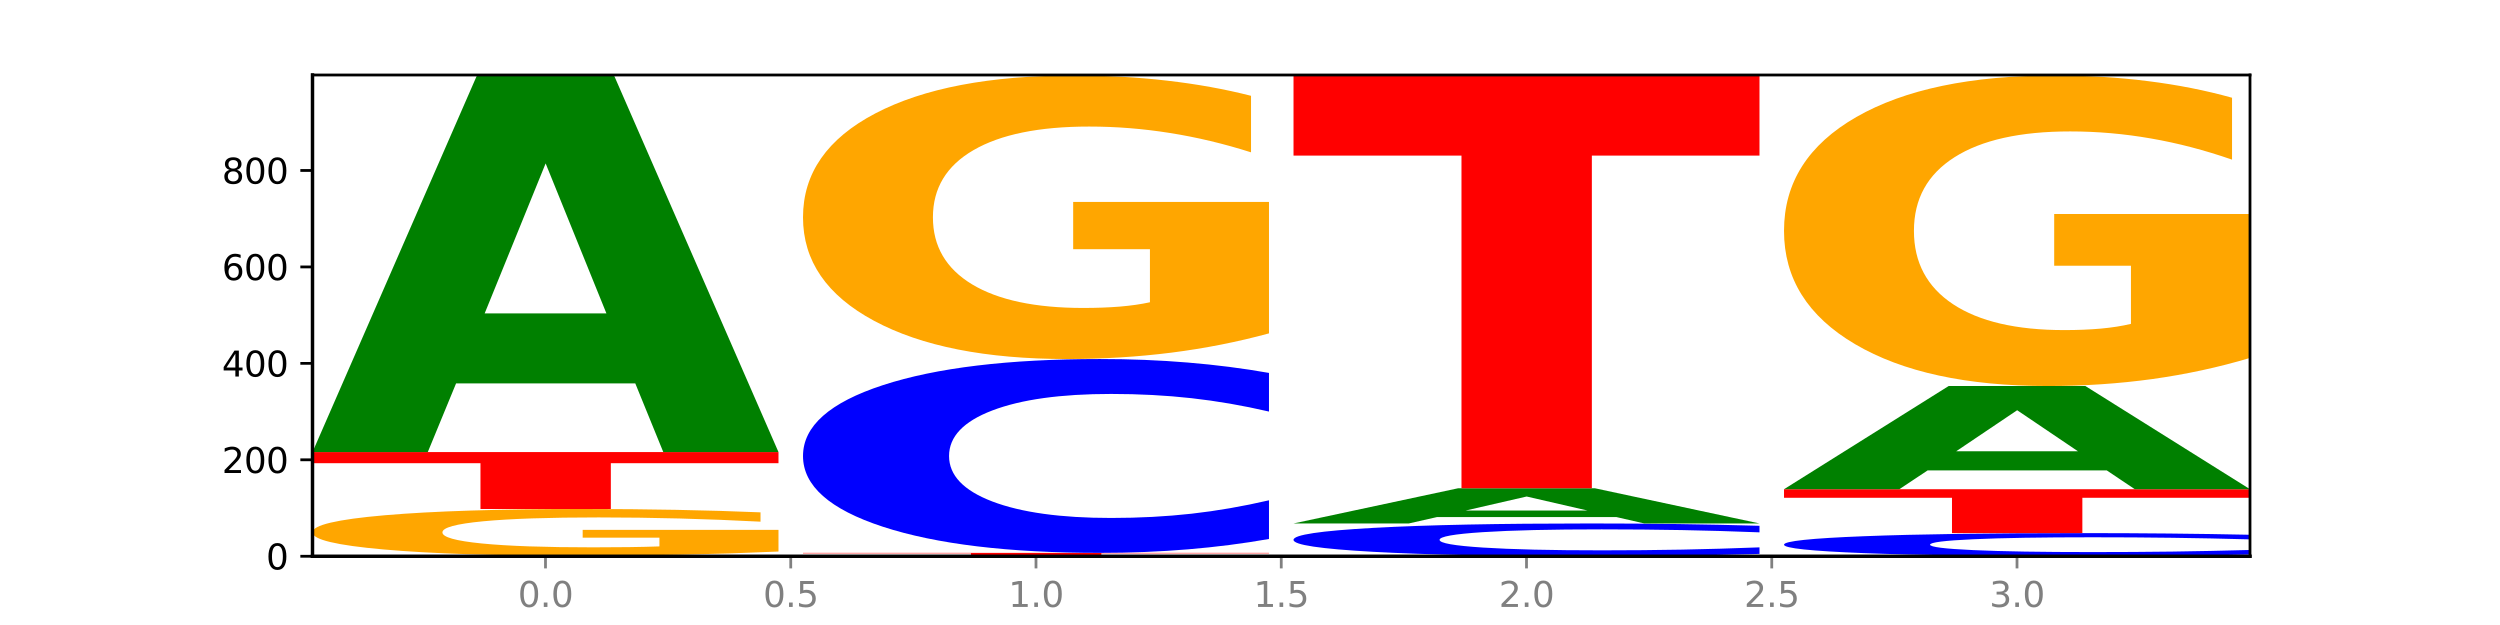 <?xml version="1.0" encoding="utf-8" standalone="no"?>
<!DOCTYPE svg PUBLIC "-//W3C//DTD SVG 1.1//EN"
  "http://www.w3.org/Graphics/SVG/1.1/DTD/svg11.dtd">
<svg xmlns:xlink="http://www.w3.org/1999/xlink" width="720pt" height="180pt" viewBox="0 0 720 180" xmlns="http://www.w3.org/2000/svg" version="1.1">
 <defs>
  <style type="text/css">*{stroke-linejoin: round; stroke-linecap: butt}</style>
 </defs>
 <g id="figure_1">
  <g id="patch_1">
   <path d="M 0 180 
L 720 180 
L 720 0 
L 0 0 
z
" style="fill: #ffffff"/>
  </g>
  <g id="axes_1">
   <g id="patch_2">
    <path d="M 90 160.2 
L 648 160.2 
L 648 21.6 
L 90 21.6 
z
" style="fill: #ffffff"/>
   </g>
   <g id="line2d_1">
    <path d="M 90 160.2 
L 648 160.2 
" clip-path="url(#p74c6d2564c)" style="fill: none; stroke: #000000; stroke-width: 0.5; stroke-linecap: square"/>
   </g>
   <g id="patch_3">
    <path d="M 224.203 160.19 
Q 212.977 160.195 200.838 160.197 
Q 188.699 160.2 175.478 160.2 
Q 136.053 160.2 113.026 160.181 
Q 90 160.163 90 160.131 
Q 90 160.099 113.026 160.08 
Q 136.053 160.061 175.478 160.061 
Q 188.699 160.061 200.838 160.064 
Q 212.977 160.066 224.203 160.071 
L 224.203 160.099 
Q 212.875 160.092 201.886 160.089 
Q 190.897 160.086 178.758 160.086 
Q 156.983 160.086 144.506 160.098 
Q 132.063 160.11 132.063 160.131 
Q 132.063 160.151 144.506 160.163 
Q 156.983 160.175 178.758 160.175 
Q 190.897 160.175 201.886 160.172 
Q 212.875 160.169 224.203 160.162 
L 224.203 160.19 
z
" clip-path="url(#p74c6d2564c)" style="fill: #0000ff"/>
   </g>
   <g id="patch_4">
    <path d="M 224.203 158.842 
Q 210.668 159.452 196.111 159.758 
Q 181.554 160.061 166.034 160.061 
Q 130.965 160.061 110.482 158.247 
Q 90 156.432 90 153.33 
Q 90 150.191 110.843 148.39 
Q 131.716 146.59 168.019 146.59 
Q 182.005 146.59 194.818 146.835 
Q 207.66 147.077 219.029 147.556 
L 219.029 150.241 
Q 207.299 149.626 195.69 149.323 
Q 184.08 149.017 172.41 149.017 
Q 150.815 149.017 139.115 150.135 
Q 127.415 151.251 127.415 153.33 
Q 127.415 155.389 138.694 156.513 
Q 149.973 157.635 170.726 157.635 
Q 176.38 157.635 181.223 157.571 
Q 186.065 157.504 189.915 157.365 
L 189.915 154.844 
L 167.809 154.844 
L 167.809 152.598 
L 224.203 152.598 
L 224.203 158.842 
z
" clip-path="url(#p74c6d2564c)" style="fill: #ffa600"/>
   </g>
   <g id="patch_5">
    <path d="M 90 130.202 
L 224.203 130.202 
L 224.203 133.398 
L 175.921 133.398 
L 175.921 146.59 
L 138.375 146.59 
L 138.375 133.398 
L 90 133.398 
L 90 130.202 
z
" clip-path="url(#p74c6d2564c)" style="fill: #ff0000"/>
   </g>
   <g id="patch_6">
    <path d="M 182.962 110.418 
L 131.35 110.418 
L 123.201 130.202 
L 90 130.202 
L 137.414 21.6 
L 176.789 21.6 
L 224.203 130.202 
L 191.029 130.202 
L 182.962 110.418 
z
M 139.582 90.262 
L 174.648 90.262 
L 157.142 47.063 
L 139.582 90.262 
z
" clip-path="url(#p74c6d2564c)" style="fill: #008000"/>
   </g>
   <g id="patch_7">
    <path d="M 324.228 160.149 
L 272.616 160.149 
L 264.467 160.2 
L 231.266 160.2 
L 278.68 159.922 
L 318.054 159.922 
L 365.468 160.2 
L 332.295 160.2 
L 324.228 160.149 
z
M 280.847 160.098 
L 315.914 160.098 
L 298.408 159.987 
L 280.847 160.098 
z
" clip-path="url(#p74c6d2564c)" style="fill: #008000"/>
   </g>
   <g id="patch_8">
    <path d="M 231.266 159.228 
L 365.468 159.228 
L 365.468 159.363 
L 317.187 159.363 
L 317.187 159.922 
L 279.641 159.922 
L 279.641 159.363 
L 231.266 159.363 
L 231.266 159.228 
z
" clip-path="url(#p74c6d2564c)" style="fill: #ff0000"/>
   </g>
   <g id="patch_9">
    <path d="M 365.468 155.226 
Q 354.243 157.21 342.104 158.213 
Q 329.965 159.228 316.744 159.228 
Q 277.319 159.228 254.292 151.709 
Q 231.266 144.189 231.266 131.331 
Q 231.266 118.426 254.292 110.918 
Q 277.319 103.399 316.744 103.399 
Q 329.965 103.399 342.104 104.414 
Q 354.243 105.417 365.468 107.401 
L 365.468 118.53 
Q 354.141 115.9 343.152 114.678 
Q 332.163 113.455 320.024 113.455 
Q 298.249 113.455 285.772 118.218 
Q 273.329 122.97 273.329 131.331 
Q 273.329 139.657 285.772 144.42 
Q 298.249 149.172 320.024 149.172 
Q 332.163 149.172 343.152 147.949 
Q 354.141 146.715 365.468 144.086 
L 365.468 155.226 
z
" clip-path="url(#p74c6d2564c)" style="fill: #0000ff"/>
   </g>
   <g id="patch_10">
    <path d="M 365.468 96.011 
Q 351.934 99.705 337.377 101.56 
Q 322.82 103.399 307.3 103.399 
Q 272.23 103.399 251.748 92.401 
Q 231.266 81.403 231.266 62.594 
Q 231.266 43.567 252.109 32.653 
Q 272.982 21.739 309.285 21.739 
Q 323.271 21.739 336.083 23.223 
Q 348.926 24.691 360.295 27.592 
L 360.295 43.87 
Q 348.565 40.142 336.956 38.304 
Q 325.346 36.448 313.676 36.448 
Q 292.081 36.448 280.381 43.229 
Q 268.681 49.994 268.681 62.594 
Q 268.681 75.077 279.96 81.892 
Q 291.239 88.69 311.992 88.69 
Q 317.646 88.69 322.489 88.302 
Q 327.331 87.897 331.181 87.053 
L 331.181 71.771 
L 309.074 71.771 
L 309.074 58.158 
L 365.468 58.158 
L 365.468 96.011 
z
" clip-path="url(#p74c6d2564c)" style="fill: #ffa600"/>
   </g>
   <g id="patch_11">
    <path d="M 506.734 159.523 
Q 495.508 159.859 483.37 160.028 
Q 471.231 160.2 458.01 160.2 
Q 418.585 160.2 395.558 158.928 
Q 372.532 157.656 372.532 155.481 
Q 372.532 153.298 395.558 152.028 
Q 418.585 150.756 458.01 150.756 
Q 471.231 150.756 483.37 150.928 
Q 495.508 151.098 506.734 151.433 
L 506.734 153.316 
Q 495.407 152.871 484.418 152.664 
Q 473.429 152.457 461.29 152.457 
Q 439.515 152.457 427.038 153.263 
Q 414.595 154.067 414.595 155.481 
Q 414.595 156.89 427.038 157.695 
Q 439.515 158.499 461.29 158.499 
Q 473.429 158.499 484.418 158.292 
Q 495.407 158.083 506.734 157.639 
L 506.734 159.523 
z
" clip-path="url(#p74c6d2564c)" style="fill: #0000ff"/>
   </g>
   <g id="patch_12">
    <path d="M 465.494 148.909 
L 413.882 148.909 
L 405.732 150.756 
L 372.532 150.756 
L 419.946 140.618 
L 459.32 140.618 
L 506.734 150.756 
L 473.561 150.756 
L 465.494 148.909 
z
M 422.113 147.028 
L 457.18 147.028 
L 439.674 142.995 
L 422.113 147.028 
z
" clip-path="url(#p74c6d2564c)" style="fill: #008000"/>
   </g>
   <g id="patch_13">
    <path d="M 372.532 21.6 
L 506.734 21.6 
L 506.734 44.812 
L 458.452 44.812 
L 458.452 140.618 
L 420.907 140.618 
L 420.907 44.812 
L 372.532 44.812 
L 372.532 21.6 
z
" clip-path="url(#p74c6d2564c)" style="fill: #ff0000"/>
   </g>
   <g id="patch_14">
    <path d="M 648 159.722 
Q 636.774 159.959 624.635 160.079 
Q 612.497 160.2 599.276 160.2 
Q 559.85 160.2 536.824 159.302 
Q 513.797 158.404 513.797 156.869 
Q 513.797 155.328 536.824 154.432 
Q 559.85 153.534 599.276 153.534 
Q 612.497 153.534 624.635 153.655 
Q 636.774 153.775 648 154.012 
L 648 155.341 
Q 636.673 155.027 625.684 154.881 
Q 614.695 154.735 602.556 154.735 
Q 580.78 154.735 568.304 155.303 
Q 555.86 155.871 555.86 156.869 
Q 555.86 157.863 568.304 158.432 
Q 580.78 158.999 602.556 158.999 
Q 614.695 158.999 625.684 158.853 
Q 636.673 158.706 648 158.392 
L 648 159.722 
z
" clip-path="url(#p74c6d2564c)" style="fill: #0000ff"/>
   </g>
   <g id="patch_15">
    <path d="M 513.797 140.896 
L 648 140.896 
L 648 143.361 
L 599.718 143.361 
L 599.718 153.534 
L 562.173 153.534 
L 562.173 143.361 
L 513.797 143.361 
L 513.797 140.896 
z
" clip-path="url(#p74c6d2564c)" style="fill: #ff0000"/>
   </g>
   <g id="patch_16">
    <path d="M 606.76 135.482 
L 555.148 135.482 
L 546.998 140.896 
L 513.797 140.896 
L 561.211 111.176 
L 600.586 111.176 
L 648 140.896 
L 614.827 140.896 
L 606.76 135.482 
z
M 563.379 129.966 
L 598.446 129.966 
L 580.94 118.144 
L 563.379 129.966 
z
" clip-path="url(#p74c6d2564c)" style="fill: #008000"/>
   </g>
   <g id="patch_17">
    <path d="M 648 103.084 
Q 634.465 107.13 619.908 109.162 
Q 605.351 111.176 589.832 111.176 
Q 554.762 111.176 534.28 99.13 
Q 513.797 87.085 513.797 66.485 
Q 513.797 45.645 534.641 33.692 
Q 555.514 21.739 591.817 21.739 
Q 605.802 21.739 618.615 23.365 
Q 631.458 24.972 642.827 28.15 
L 642.827 45.978 
Q 631.097 41.895 619.487 39.881 
Q 607.878 37.849 596.208 37.849 
Q 574.613 37.849 562.913 45.276 
Q 551.213 52.684 551.213 66.485 
Q 551.213 80.157 562.492 87.621 
Q 573.771 95.066 594.524 95.066 
Q 600.178 95.066 605.02 94.641 
Q 609.863 94.198 613.712 93.274 
L 613.712 76.536 
L 591.606 76.536 
L 591.606 61.626 
L 648 61.626 
L 648 103.084 
z
" clip-path="url(#p74c6d2564c)" style="fill: #ffa600"/>
   </g>
   <g id="matplotlib.axis_1">
    <g id="xtick_1">
     <g id="line2d_2">
      <defs>
       <path id="m8c52ab0efb" d="M 0 0 
L 0 3.5 
" style="stroke: #808080; stroke-width: 0.8"/>
      </defs>
      <g>
       <use xlink:href="#m8c52ab0efb" x="157.101" y="160.2" style="fill: #808080; stroke: #808080; stroke-width: 0.8"/>
      </g>
     </g>
     <g id="text_1">
      <!-- 0.0 -->
      <g style="fill: #808080" transform="translate(149.15 174.798) scale(0.1 -0.1)">
       <defs>
        <path id="DejaVuSans-30" d="M 2034 4250 
Q 1547 4250 1301 3770 
Q 1056 3291 1056 2328 
Q 1056 1369 1301 889 
Q 1547 409 2034 409 
Q 2525 409 2770 889 
Q 3016 1369 3016 2328 
Q 3016 3291 2770 3770 
Q 2525 4250 2034 4250 
z
M 2034 4750 
Q 2819 4750 3233 4129 
Q 3647 3509 3647 2328 
Q 3647 1150 3233 529 
Q 2819 -91 2034 -91 
Q 1250 -91 836 529 
Q 422 1150 422 2328 
Q 422 3509 836 4129 
Q 1250 4750 2034 4750 
z
" transform="scale(0.016)"/>
        <path id="DejaVuSans-2e" d="M 684 794 
L 1344 794 
L 1344 0 
L 684 0 
L 684 794 
z
" transform="scale(0.016)"/>
       </defs>
       <use xlink:href="#DejaVuSans-30"/>
       <use xlink:href="#DejaVuSans-2e" x="63.623"/>
       <use xlink:href="#DejaVuSans-30" x="95.41"/>
      </g>
     </g>
    </g>
    <g id="xtick_2">
     <g id="line2d_3">
      <g>
       <use xlink:href="#m8c52ab0efb" x="227.734" y="160.2" style="fill: #808080; stroke: #808080; stroke-width: 0.8"/>
      </g>
     </g>
     <g id="text_2">
      <!-- 0.5 -->
      <g style="fill: #808080" transform="translate(219.783 174.798) scale(0.1 -0.1)">
       <defs>
        <path id="DejaVuSans-35" d="M 691 4666 
L 3169 4666 
L 3169 4134 
L 1269 4134 
L 1269 2991 
Q 1406 3038 1543 3061 
Q 1681 3084 1819 3084 
Q 2600 3084 3056 2656 
Q 3513 2228 3513 1497 
Q 3513 744 3044 326 
Q 2575 -91 1722 -91 
Q 1428 -91 1123 -41 
Q 819 9 494 109 
L 494 744 
Q 775 591 1075 516 
Q 1375 441 1709 441 
Q 2250 441 2565 725 
Q 2881 1009 2881 1497 
Q 2881 1984 2565 2268 
Q 2250 2553 1709 2553 
Q 1456 2553 1204 2497 
Q 953 2441 691 2322 
L 691 4666 
z
" transform="scale(0.016)"/>
       </defs>
       <use xlink:href="#DejaVuSans-30"/>
       <use xlink:href="#DejaVuSans-2e" x="63.623"/>
       <use xlink:href="#DejaVuSans-35" x="95.41"/>
      </g>
     </g>
    </g>
    <g id="xtick_3">
     <g id="line2d_4">
      <g>
       <use xlink:href="#m8c52ab0efb" x="298.367" y="160.2" style="fill: #808080; stroke: #808080; stroke-width: 0.8"/>
      </g>
     </g>
     <g id="text_3">
      <!-- 1.0 -->
      <g style="fill: #808080" transform="translate(290.416 174.798) scale(0.1 -0.1)">
       <defs>
        <path id="DejaVuSans-31" d="M 794 531 
L 1825 531 
L 1825 4091 
L 703 3866 
L 703 4441 
L 1819 4666 
L 2450 4666 
L 2450 531 
L 3481 531 
L 3481 0 
L 794 0 
L 794 531 
z
" transform="scale(0.016)"/>
       </defs>
       <use xlink:href="#DejaVuSans-31"/>
       <use xlink:href="#DejaVuSans-2e" x="63.623"/>
       <use xlink:href="#DejaVuSans-30" x="95.41"/>
      </g>
     </g>
    </g>
    <g id="xtick_4">
     <g id="line2d_5">
      <g>
       <use xlink:href="#m8c52ab0efb" x="369" y="160.2" style="fill: #808080; stroke: #808080; stroke-width: 0.8"/>
      </g>
     </g>
     <g id="text_4">
      <!-- 1.5 -->
      <g style="fill: #808080" transform="translate(361.048 174.798) scale(0.1 -0.1)">
       <use xlink:href="#DejaVuSans-31"/>
       <use xlink:href="#DejaVuSans-2e" x="63.623"/>
       <use xlink:href="#DejaVuSans-35" x="95.41"/>
      </g>
     </g>
    </g>
    <g id="xtick_5">
     <g id="line2d_6">
      <g>
       <use xlink:href="#m8c52ab0efb" x="439.633" y="160.2" style="fill: #808080; stroke: #808080; stroke-width: 0.8"/>
      </g>
     </g>
     <g id="text_5">
      <!-- 2.0 -->
      <g style="fill: #808080" transform="translate(431.681 174.798) scale(0.1 -0.1)">
       <defs>
        <path id="DejaVuSans-32" d="M 1228 531 
L 3431 531 
L 3431 0 
L 469 0 
L 469 531 
Q 828 903 1448 1529 
Q 2069 2156 2228 2338 
Q 2531 2678 2651 2914 
Q 2772 3150 2772 3378 
Q 2772 3750 2511 3984 
Q 2250 4219 1831 4219 
Q 1534 4219 1204 4116 
Q 875 4013 500 3803 
L 500 4441 
Q 881 4594 1212 4672 
Q 1544 4750 1819 4750 
Q 2544 4750 2975 4387 
Q 3406 4025 3406 3419 
Q 3406 3131 3298 2873 
Q 3191 2616 2906 2266 
Q 2828 2175 2409 1742 
Q 1991 1309 1228 531 
z
" transform="scale(0.016)"/>
       </defs>
       <use xlink:href="#DejaVuSans-32"/>
       <use xlink:href="#DejaVuSans-2e" x="63.623"/>
       <use xlink:href="#DejaVuSans-30" x="95.41"/>
      </g>
     </g>
    </g>
    <g id="xtick_6">
     <g id="line2d_7">
      <g>
       <use xlink:href="#m8c52ab0efb" x="510.266" y="160.2" style="fill: #808080; stroke: #808080; stroke-width: 0.8"/>
      </g>
     </g>
     <g id="text_6">
      <!-- 2.5 -->
      <g style="fill: #808080" transform="translate(502.314 174.798) scale(0.1 -0.1)">
       <use xlink:href="#DejaVuSans-32"/>
       <use xlink:href="#DejaVuSans-2e" x="63.623"/>
       <use xlink:href="#DejaVuSans-35" x="95.41"/>
      </g>
     </g>
    </g>
    <g id="xtick_7">
     <g id="line2d_8">
      <g>
       <use xlink:href="#m8c52ab0efb" x="580.899" y="160.2" style="fill: #808080; stroke: #808080; stroke-width: 0.8"/>
      </g>
     </g>
     <g id="text_7">
      <!-- 3.0 -->
      <g style="fill: #808080" transform="translate(572.947 174.798) scale(0.1 -0.1)">
       <defs>
        <path id="DejaVuSans-33" d="M 2597 2516 
Q 3050 2419 3304 2112 
Q 3559 1806 3559 1356 
Q 3559 666 3084 287 
Q 2609 -91 1734 -91 
Q 1441 -91 1130 -33 
Q 819 25 488 141 
L 488 750 
Q 750 597 1062 519 
Q 1375 441 1716 441 
Q 2309 441 2620 675 
Q 2931 909 2931 1356 
Q 2931 1769 2642 2001 
Q 2353 2234 1838 2234 
L 1294 2234 
L 1294 2753 
L 1863 2753 
Q 2328 2753 2575 2939 
Q 2822 3125 2822 3475 
Q 2822 3834 2567 4026 
Q 2313 4219 1838 4219 
Q 1578 4219 1281 4162 
Q 984 4106 628 3988 
L 628 4550 
Q 988 4650 1302 4700 
Q 1616 4750 1894 4750 
Q 2613 4750 3031 4423 
Q 3450 4097 3450 3541 
Q 3450 3153 3228 2886 
Q 3006 2619 2597 2516 
z
" transform="scale(0.016)"/>
       </defs>
       <use xlink:href="#DejaVuSans-33"/>
       <use xlink:href="#DejaVuSans-2e" x="63.623"/>
       <use xlink:href="#DejaVuSans-30" x="95.41"/>
      </g>
     </g>
    </g>
   </g>
   <g id="matplotlib.axis_2">
    <g id="ytick_1">
     <g id="line2d_9">
      <defs>
       <path id="m4979b43b02" d="M 0 0 
L -3.5 0 
" style="stroke: #000000; stroke-width: 0.8"/>
      </defs>
      <g>
       <use xlink:href="#m4979b43b02" x="90" y="160.2" style="stroke: #000000; stroke-width: 0.8"/>
      </g>
     </g>
     <g id="text_8">
      <!-- 0 -->
      <g transform="translate(76.638 163.999) scale(0.1 -0.1)">
       <use xlink:href="#DejaVuSans-30"/>
      </g>
     </g>
    </g>
    <g id="ytick_2">
     <g id="line2d_10">
      <g>
       <use xlink:href="#m4979b43b02" x="90" y="132.424" style="stroke: #000000; stroke-width: 0.8"/>
      </g>
     </g>
     <g id="text_9">
      <!-- 200 -->
      <g transform="translate(63.913 136.224) scale(0.1 -0.1)">
       <use xlink:href="#DejaVuSans-32"/>
       <use xlink:href="#DejaVuSans-30" x="63.623"/>
       <use xlink:href="#DejaVuSans-30" x="127.246"/>
      </g>
     </g>
    </g>
    <g id="ytick_3">
     <g id="line2d_11">
      <g>
       <use xlink:href="#m4979b43b02" x="90" y="104.649" style="stroke: #000000; stroke-width: 0.8"/>
      </g>
     </g>
     <g id="text_10">
      <!-- 400 -->
      <g transform="translate(63.913 108.448) scale(0.1 -0.1)">
       <defs>
        <path id="DejaVuSans-34" d="M 2419 4116 
L 825 1625 
L 2419 1625 
L 2419 4116 
z
M 2253 4666 
L 3047 4666 
L 3047 1625 
L 3713 1625 
L 3713 1100 
L 3047 1100 
L 3047 0 
L 2419 0 
L 2419 1100 
L 313 1100 
L 313 1709 
L 2253 4666 
z
" transform="scale(0.016)"/>
       </defs>
       <use xlink:href="#DejaVuSans-34"/>
       <use xlink:href="#DejaVuSans-30" x="63.623"/>
       <use xlink:href="#DejaVuSans-30" x="127.246"/>
      </g>
     </g>
    </g>
    <g id="ytick_4">
     <g id="line2d_12">
      <g>
       <use xlink:href="#m4979b43b02" x="90" y="76.873" style="stroke: #000000; stroke-width: 0.8"/>
      </g>
     </g>
     <g id="text_11">
      <!-- 600 -->
      <g transform="translate(63.913 80.673) scale(0.1 -0.1)">
       <defs>
        <path id="DejaVuSans-36" d="M 2113 2584 
Q 1688 2584 1439 2293 
Q 1191 2003 1191 1497 
Q 1191 994 1439 701 
Q 1688 409 2113 409 
Q 2538 409 2786 701 
Q 3034 994 3034 1497 
Q 3034 2003 2786 2293 
Q 2538 2584 2113 2584 
z
M 3366 4563 
L 3366 3988 
Q 3128 4100 2886 4159 
Q 2644 4219 2406 4219 
Q 1781 4219 1451 3797 
Q 1122 3375 1075 2522 
Q 1259 2794 1537 2939 
Q 1816 3084 2150 3084 
Q 2853 3084 3261 2657 
Q 3669 2231 3669 1497 
Q 3669 778 3244 343 
Q 2819 -91 2113 -91 
Q 1303 -91 875 529 
Q 447 1150 447 2328 
Q 447 3434 972 4092 
Q 1497 4750 2381 4750 
Q 2619 4750 2861 4703 
Q 3103 4656 3366 4563 
z
" transform="scale(0.016)"/>
       </defs>
       <use xlink:href="#DejaVuSans-36"/>
       <use xlink:href="#DejaVuSans-30" x="63.623"/>
       <use xlink:href="#DejaVuSans-30" x="127.246"/>
      </g>
     </g>
    </g>
    <g id="ytick_5">
     <g id="line2d_13">
      <g>
       <use xlink:href="#m4979b43b02" x="90" y="49.098" style="stroke: #000000; stroke-width: 0.8"/>
      </g>
     </g>
     <g id="text_12">
      <!-- 800 -->
      <g transform="translate(63.913 52.897) scale(0.1 -0.1)">
       <defs>
        <path id="DejaVuSans-38" d="M 2034 2216 
Q 1584 2216 1326 1975 
Q 1069 1734 1069 1313 
Q 1069 891 1326 650 
Q 1584 409 2034 409 
Q 2484 409 2743 651 
Q 3003 894 3003 1313 
Q 3003 1734 2745 1975 
Q 2488 2216 2034 2216 
z
M 1403 2484 
Q 997 2584 770 2862 
Q 544 3141 544 3541 
Q 544 4100 942 4425 
Q 1341 4750 2034 4750 
Q 2731 4750 3128 4425 
Q 3525 4100 3525 3541 
Q 3525 3141 3298 2862 
Q 3072 2584 2669 2484 
Q 3125 2378 3379 2068 
Q 3634 1759 3634 1313 
Q 3634 634 3220 271 
Q 2806 -91 2034 -91 
Q 1263 -91 848 271 
Q 434 634 434 1313 
Q 434 1759 690 2068 
Q 947 2378 1403 2484 
z
M 1172 3481 
Q 1172 3119 1398 2916 
Q 1625 2713 2034 2713 
Q 2441 2713 2670 2916 
Q 2900 3119 2900 3481 
Q 2900 3844 2670 4047 
Q 2441 4250 2034 4250 
Q 1625 4250 1398 4047 
Q 1172 3844 1172 3481 
z
" transform="scale(0.016)"/>
       </defs>
       <use xlink:href="#DejaVuSans-38"/>
       <use xlink:href="#DejaVuSans-30" x="63.623"/>
       <use xlink:href="#DejaVuSans-30" x="127.246"/>
      </g>
     </g>
    </g>
   </g>
   <g id="patch_18">
    <path d="M 90 160.2 
L 90 21.6 
" style="fill: none; stroke: #000000; stroke-linejoin: miter; stroke-linecap: square"/>
   </g>
   <g id="patch_19">
    <path d="M 648 160.2 
L 648 21.6 
" style="fill: none; stroke: #000000; stroke-width: 0.8; stroke-linejoin: miter; stroke-linecap: square"/>
   </g>
   <g id="patch_20">
    <path d="M 90 160.2 
L 648 160.2 
" style="fill: none; stroke: #000000; stroke-linejoin: miter; stroke-linecap: square"/>
   </g>
   <g id="patch_21">
    <path d="M 90 21.6 
L 648 21.6 
" style="fill: none; stroke: #000000; stroke-width: 0.8; stroke-linejoin: miter; stroke-linecap: square"/>
   </g>
  </g>
 </g>
 <defs>
  <clipPath id="p74c6d2564c">
   <rect x="90" y="21.6" width="558" height="138.6"/>
  </clipPath>
 </defs>
</svg>
